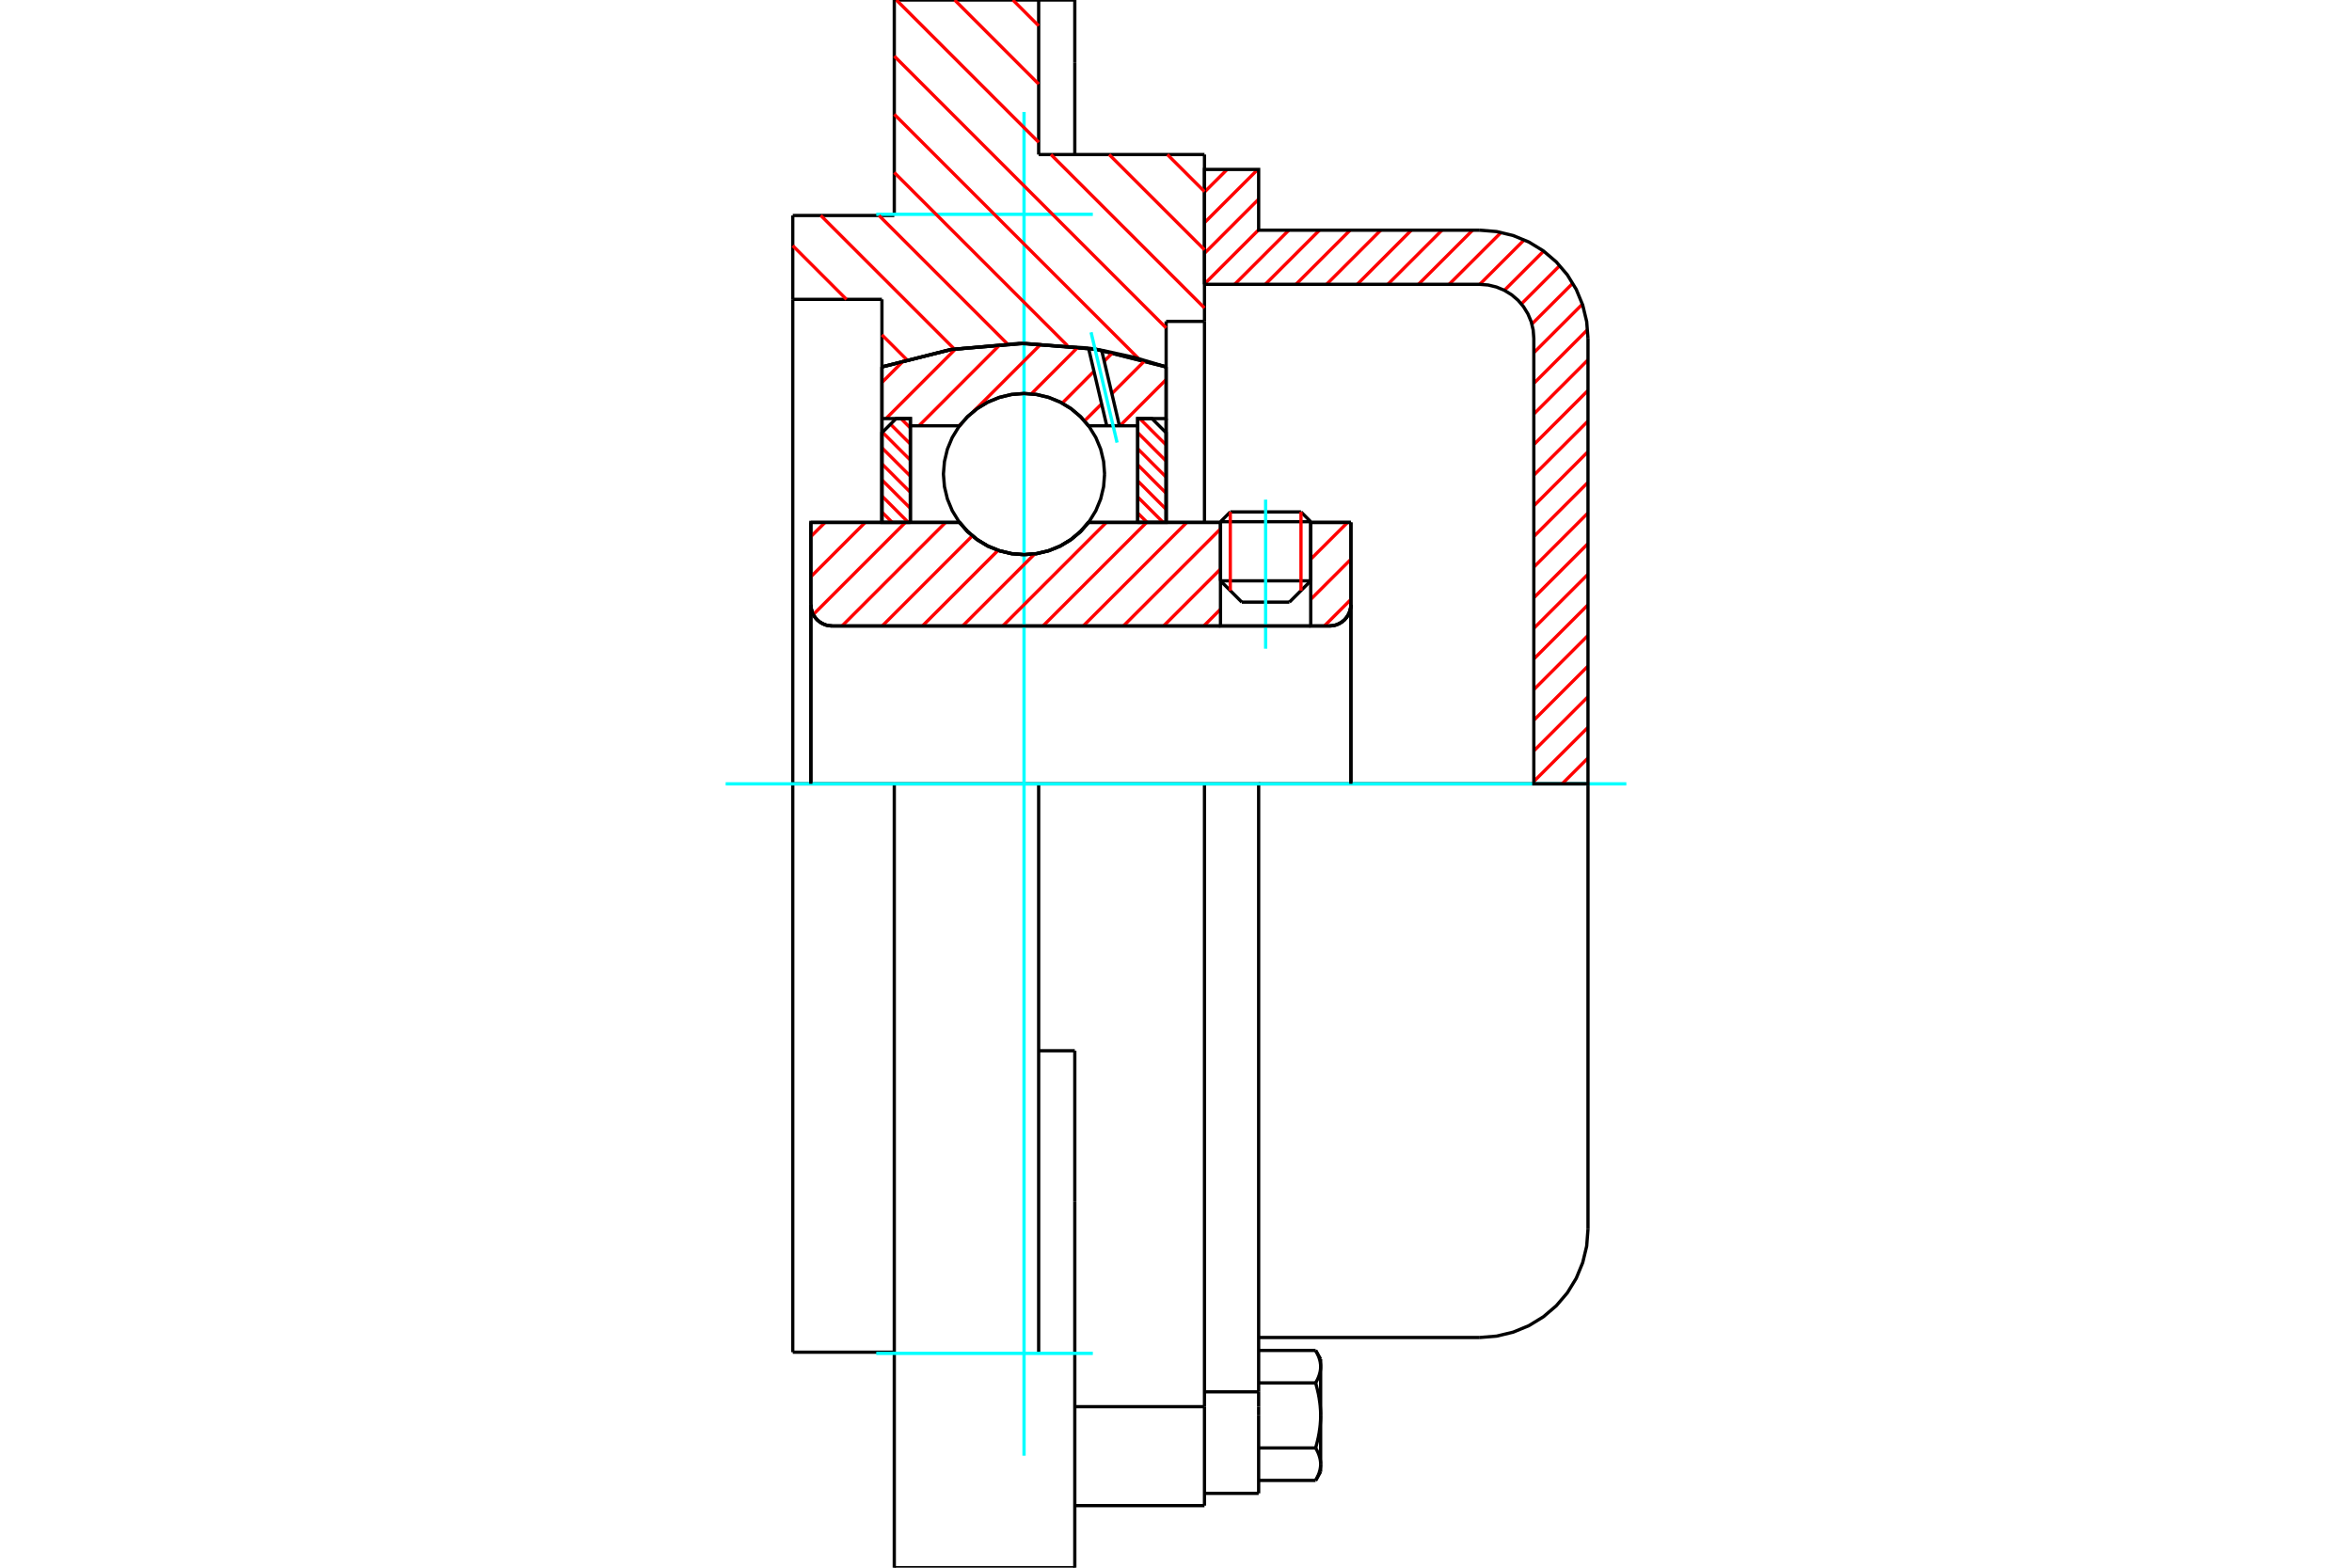 <?xml version="1.0" standalone="no"?>
<!DOCTYPE svg PUBLIC "-//W3C//DTD SVG 1.1//EN"
	"http://www.w3.org/Graphics/SVG/1.1/DTD/svg11.dtd">
<svg xmlns="http://www.w3.org/2000/svg" height="100%" width="100%" viewBox="0 0 36000 24000">
	<rect x="-1800" y="-1200" width="39600" height="26400" style="fill:#FFF"/>
	<g style="fill:none; fill-rule:evenodd" transform="matrix(1 0 0 1 0 0)">
		<g style="fill:none; stroke:#000; stroke-width:50; shape-rendering:geometricPrecision">
			<line x1="20062" y1="7987" x2="18681" y2="7987"/>
			<line x1="18831" y1="7837" x2="19913" y2="7837"/>
			<line x1="18681" y1="8892" x2="20062" y2="8892"/>
			<line x1="19736" y1="9218" x2="19007" y2="9218"/>
			<polyline points="20350,9583 20401,9579 20451,9567 20498,9547 20542,9520 20581,9487 20614,9448 20641,9404 20661,9357 20673,9307 20677,9256"/>
			<line x1="20677" y1="7998" x2="20677" y2="9256"/>
			<line x1="20062" y1="7998" x2="20677" y2="7998"/>
			<line x1="16660" y1="7998" x2="18681" y2="7998"/>
			<polyline points="14687,7998 14813,8141 14959,8263 15122,8361 15299,8432 15484,8476 15674,8491 15864,8476 16049,8432 16225,8361 16389,8263 16535,8141 16660,7998"/>
			<line x1="12411" y1="7998" x2="14687" y2="7998"/>
			<line x1="12411" y1="9256" x2="12411" y2="7998"/>
			<polyline points="12411,9256 12415,9307 12427,9357 12446,9404 12473,9448 12506,9487 12545,9520 12589,9547 12636,9567 12686,9579 12737,9583"/>
			<line x1="20350" y1="9583" x2="12737" y2="9583"/>
			<line x1="20677" y1="9256" x2="20677" y2="12000"/>
			<line x1="12411" y1="9256" x2="12411" y2="12000"/>
			<line x1="18831" y1="7837" x2="18681" y2="7987"/>
			<line x1="20062" y1="7987" x2="19913" y2="7837"/>
			<line x1="19736" y1="9218" x2="20062" y2="8892"/>
			<line x1="18681" y1="8892" x2="19007" y2="9218"/>
			<line x1="18681" y1="7987" x2="18681" y2="8892"/>
			<line x1="20062" y1="8892" x2="20062" y2="7987"/>
			<polyline points="20350,9583 20401,9579 20451,9567 20498,9547 20542,9520 20581,9487 20614,9448 20641,9404 20661,9357 20673,9307 20677,9256"/>
			<polyline points="12411,9256 12415,9307 12427,9357 12446,9404 12473,9448 12506,9487 12545,9520 12589,9547 12636,9567 12686,9579 12737,9583"/>
			<polyline points="18436,23050 18436,21669 18436,21535"/>
			<line x1="16451" y1="21535" x2="18436" y2="21535"/>
			<line x1="15898" y1="2366" x2="18436" y2="2366"/>
			<line x1="18436" y1="12000" x2="18436" y2="21535"/>
			<line x1="18436" y1="12000" x2="15898" y2="12000"/>
			<line x1="16451" y1="16086" x2="15898" y2="16086"/>
			<line x1="13688" y1="12000" x2="12134" y2="12000"/>
			<line x1="15898" y1="12000" x2="13688" y2="12000"/>
			<line x1="13499" y1="4583" x2="12134" y2="4583"/>
			<line x1="13499" y1="5617" x2="13499" y2="4583"/>
			<polyline points="17849,5617 16776,5348 15674,5257 14571,5348 13499,5617"/>
			<line x1="17849" y1="4920" x2="17849" y2="5617"/>
			<line x1="18436" y1="4920" x2="17849" y2="4920"/>
			<line x1="18436" y1="2366" x2="18436" y2="4920"/>
			<line x1="15898" y1="0" x2="15898" y2="2366"/>
			<line x1="13688" y1="0" x2="15898" y2="0"/>
			<line x1="13688" y1="3299" x2="13688" y2="0"/>
			<line x1="12134" y1="3299" x2="13688" y2="3299"/>
			<line x1="12134" y1="4583" x2="12134" y2="3299"/>
			<line x1="13499" y1="7998" x2="13499" y2="5617"/>
			<line x1="17849" y1="5617" x2="17849" y2="7998"/>
			<line x1="12134" y1="20701" x2="12134" y2="12000"/>
			<line x1="18436" y1="4920" x2="18436" y2="7993"/>
			<line x1="12134" y1="12000" x2="12134" y2="4583"/>
			<line x1="16451" y1="18400" x2="16451" y2="16086"/>
			<line x1="15898" y1="20719" x2="15898" y2="12000"/>
			<line x1="16451" y1="24000" x2="16451" y2="18400"/>
			<line x1="16451" y1="961" x2="16451" y2="0"/>
			<line x1="16451" y1="2366" x2="16451" y2="961"/>
			<polyline points="13688,24000 13688,20719 13688,12000"/>
			<line x1="16451" y1="23050" x2="18436" y2="23050"/>
			<line x1="12134" y1="20701" x2="13688" y2="20701"/>
			<line x1="16451" y1="0" x2="15898" y2="0"/>
			<polyline points="13688,24000 15898,24000 16451,24000"/>
			<line x1="18436" y1="21308" x2="19265" y2="21308"/>
			<line x1="19265" y1="21535" x2="19265" y2="21308"/>
			<line x1="19265" y1="21669" x2="19265" y2="21535"/>
			<line x1="19265" y1="22862" x2="19265" y2="21669"/>
			<polyline points="19265,21308 19265,12000 18436,12000"/>
			<polyline points="20137,21171 20142,21163 20146,21156 20150,21148 20154,21140 20158,21133 20162,21125 20166,21118 20169,21110 20172,21103 20176,21096 20179,21088 20182,21081 20184,21074 20187,21067 20190,21060 20192,21053 20194,21046 20196,21039 20198,21032 20200,21025 20202,21018 20204,21011 20205,21004 20207,20998 20208,20991 20209,20984 20210,20977 20211,20970 20212,20963 20213,20957 20213,20950 20214,20943 20214,20936 20214,20929 20214,20923"/>
			<polyline points="20214,21669 20214,21655 20214,21642 20214,21628 20213,21614 20213,21601 20212,21587 20211,21573 20210,21560 20209,21546 20208,21533 20207,21519 20205,21505 20204,21492 20202,21478 20200,21464 20198,21450 20196,21436 20194,21422 20192,21408 20190,21394 20187,21380 20184,21366 20182,21351 20179,21337 20176,21323 20172,21308 20169,21293 20166,21279 20162,21264 20158,21249 20154,21233 20150,21218 20146,21203 20142,21187 20137,21171"/>
			<line x1="20214" y1="20923" x2="20214" y2="21669"/>
			<polyline points="20214,22415 20214,22409 20214,22402 20214,22395 20213,22388 20213,22381 20212,22374 20211,22368 20210,22361 20209,22354 20208,22347 20207,22340 20205,22334 20204,22327 20202,22320 20200,22313 20198,22306 20196,22299 20194,22292 20192,22285 20190,22278 20187,22271 20184,22264 20182,22257 20179,22249 20176,22242 20172,22235 20169,22228 20166,22220 20162,22213 20158,22205 20154,22198 20150,22190 20146,22182 20142,22174 20137,22167"/>
			<line x1="20214" y1="21669" x2="20214" y2="22415"/>
			<polyline points="20137,22167 20142,22151 20146,22135 20150,22120 20154,22105 20158,22089 20162,22074 20166,22059 20169,22045 20172,22030 20176,22015 20179,22001 20182,21986 20184,21972 20187,21958 20190,21944 20192,21930 20194,21916 20196,21902 20198,21888 20200,21874 20202,21860 20204,21846 20205,21833 20207,21819 20208,21805 20209,21792 20210,21778 20211,21764 20212,21751 20213,21737 20213,21724 20214,21710 20214,21696 20214,21683 20214,21669"/>
			<line x1="20214" y1="22415" x2="20214" y2="22531"/>
			<polyline points="20137,22664 20142,22656 20146,22649 20150,22641 20154,22633 20158,22626 20162,22618 20166,22611 20169,22603 20172,22596 20176,22589 20179,22581 20182,22574 20184,22567 20187,22560 20190,22553 20192,22546 20194,22539 20196,22532 20198,22525 20200,22518 20202,22511 20204,22504 20205,22497 20207,22490 20208,22484 20209,22477 20210,22470 20211,22463 20212,22456 20213,22450 20213,22443 20214,22436 20214,22429 20214,22422 20214,22415"/>
			<polyline points="20214,20923 20214,20916 20214,20909 20214,20902 20213,20895 20213,20888 20212,20882 20211,20875 20210,20868 20209,20861 20208,20854 20207,20847 20205,20841 20204,20834 20202,20827 20200,20820 20198,20813 20196,20806 20194,20799 20192,20792 20190,20785 20187,20778 20184,20771 20182,20764 20179,20757 20176,20749 20172,20742 20169,20735 20166,20727 20162,20720 20158,20712 20154,20705 20150,20697 20146,20689 20142,20682 20137,20674"/>
			<line x1="20214" y1="20807" x2="20214" y2="20923"/>
			<line x1="19265" y1="22664" x2="20137" y2="22664"/>
			<line x1="19265" y1="22167" x2="20137" y2="22167"/>
			<line x1="19265" y1="21171" x2="20137" y2="21171"/>
			<line x1="19265" y1="20674" x2="20137" y2="20674"/>
			<polyline points="24306,12000 22649,12000 19265,12000"/>
			<line x1="24306" y1="18818" x2="24306" y2="12000"/>
			<line x1="18436" y1="22862" x2="19265" y2="22862"/>
			<line x1="20137" y1="22664" x2="20214" y2="22531"/>
			<line x1="20214" y1="20807" x2="20137" y2="20674"/>
			<polyline points="22649,20476 22908,20455 23161,20394 23401,20295 23623,20159 23821,19990 23990,19792 24126,19570 24225,19330 24286,19077 24306,18818"/>
			<line x1="19265" y1="20476" x2="22649" y2="20476"/>
		</g>
		<g style="fill:none; stroke:#0FF; stroke-width:50; shape-rendering:geometricPrecision">
			<line x1="19372" y1="9931" x2="19372" y2="7649"/>
			<line x1="15674" y1="22286" x2="15674" y2="1714"/>
			<line x1="11107" y1="12000" x2="24893" y2="12000"/>
			<line x1="13412" y1="3281" x2="16727" y2="3281"/>
			<line x1="13412" y1="20719" x2="16727" y2="20719"/>
		</g>
		<g style="fill:none; stroke:#F00; stroke-width:50; shape-rendering:geometricPrecision">
			<line x1="24306" y1="11604" x2="23910" y2="12000"/>
			<line x1="24306" y1="11135" x2="23477" y2="11963"/>
			<line x1="24306" y1="10666" x2="23477" y2="11495"/>
			<line x1="24306" y1="10197" x2="23477" y2="11026"/>
			<line x1="24306" y1="9728" x2="23477" y2="10557"/>
			<line x1="24306" y1="9259" x2="23477" y2="10088"/>
			<line x1="24306" y1="8791" x2="23477" y2="9619"/>
			<line x1="24306" y1="8322" x2="23477" y2="9151"/>
			<line x1="24306" y1="7853" x2="23477" y2="8682"/>
			<line x1="24306" y1="7384" x2="23477" y2="8213"/>
			<line x1="24306" y1="6915" x2="23477" y2="7744"/>
			<line x1="24306" y1="6446" x2="23477" y2="7275"/>
			<line x1="24306" y1="5978" x2="23477" y2="6806"/>
			<line x1="24306" y1="5509" x2="23477" y2="6338"/>
			<line x1="24300" y1="5046" x2="23477" y2="5869"/>
			<line x1="24220" y1="4657" x2="23477" y2="5400"/>
			<line x1="24073" y1="4336" x2="23447" y2="4961"/>
			<line x1="23874" y1="4066" x2="23287" y2="4653"/>
			<line x1="23627" y1="3844" x2="23026" y2="4445"/>
			<line x1="23330" y1="3672" x2="22649" y2="4353"/>
			<line x1="22976" y1="3558" x2="22180" y2="4353"/>
			<line x1="22540" y1="3524" x2="21711" y2="4353"/>
			<line x1="22071" y1="3524" x2="21242" y2="4353"/>
			<line x1="21602" y1="3524" x2="20774" y2="4353"/>
			<line x1="21134" y1="3524" x2="20305" y2="4353"/>
			<line x1="20665" y1="3524" x2="19836" y2="4353"/>
			<line x1="20196" y1="3524" x2="19367" y2="4353"/>
			<line x1="19727" y1="3524" x2="18898" y2="4353"/>
			<line x1="19265" y1="3518" x2="18436" y2="4347"/>
			<line x1="19265" y1="3049" x2="18436" y2="3878"/>
			<line x1="19252" y1="2594" x2="18436" y2="3409"/>
			<line x1="18783" y1="2594" x2="18436" y2="2940"/>
		</g>
		<g style="fill:none; stroke:#000; stroke-width:50; shape-rendering:geometricPrecision">
			<polyline points="18436,4353 18436,2594 19265,2594 19265,3524 22649,3524"/>
			<polyline points="24306,5182 24286,4923 24225,4670 24126,4430 23990,4208 23821,4010 23623,3841 23401,3705 23161,3606 22908,3545 22649,3524"/>
			<polyline points="24306,5182 24306,12000 23477,12000 23477,5182 23467,5052 23437,4926 23387,4806 23319,4695 23235,4596 23136,4512 23025,4444 22905,4394 22778,4363 22649,4353 18436,4353"/>
		</g>
		<g style="fill:none; stroke:#F00; stroke-width:50; shape-rendering:geometricPrecision">
			<line x1="15503" y1="0" x2="15898" y2="395"/>
			<line x1="17868" y1="2366" x2="18436" y2="2933"/>
			<line x1="14612" y1="0" x2="15898" y2="1287"/>
			<line x1="16977" y1="2366" x2="18436" y2="3824"/>
			<line x1="13720" y1="0" x2="15898" y2="2178"/>
			<line x1="16086" y1="2366" x2="18436" y2="4715"/>
			<line x1="13688" y1="859" x2="17849" y2="5020"/>
			<line x1="13688" y1="1750" x2="17427" y2="5489"/>
			<line x1="13688" y1="2641" x2="16340" y2="5293"/>
			<line x1="13454" y1="3299" x2="15419" y2="5264"/>
			<line x1="12563" y1="3299" x2="14608" y2="5344"/>
			<line x1="12134" y1="3761" x2="12956" y2="4583"/>
			<line x1="13499" y1="5126" x2="13877" y2="5504"/>
		</g>
		<g style="fill:none; stroke:#000; stroke-width:50; shape-rendering:geometricPrecision">
			<polyline points="17849,5617 16776,5348 15674,5257 14571,5348 13499,5617"/>
		</g>
		<g style="fill:none; stroke:#F00; stroke-width:50; shape-rendering:geometricPrecision">
			<line x1="19913" y1="7837" x2="19913" y2="9042"/>
			<line x1="18831" y1="9042" x2="18831" y2="7837"/>
			<line x1="13499" y1="7839" x2="13657" y2="7998"/>
			<line x1="13499" y1="7593" x2="13903" y2="7998"/>
			<line x1="13499" y1="7347" x2="13934" y2="7782"/>
			<line x1="13499" y1="7101" x2="13934" y2="7536"/>
			<line x1="13499" y1="6855" x2="13934" y2="7290"/>
			<line x1="13507" y1="6617" x2="13934" y2="7044"/>
			<line x1="13630" y1="6494" x2="13934" y2="6798"/>
			<line x1="13790" y1="6408" x2="13934" y2="6552"/>
		</g>
		<g style="fill:none; stroke:#000; stroke-width:50; shape-rendering:geometricPrecision">
			<polyline points="13934,7998 13934,6408 13716,6408 13499,6625 13499,7998 13934,7998"/>
		</g>
		<g style="fill:none; stroke:#F00; stroke-width:50; shape-rendering:geometricPrecision">
			<line x1="17445" y1="6408" x2="17849" y2="6812"/>
			<line x1="17414" y1="6623" x2="17849" y2="7058"/>
			<line x1="17414" y1="6869" x2="17849" y2="7304"/>
			<line x1="17414" y1="7115" x2="17849" y2="7551"/>
			<line x1="17414" y1="7362" x2="17849" y2="7797"/>
			<line x1="17414" y1="7608" x2="17804" y2="7998"/>
			<line x1="17414" y1="7854" x2="17558" y2="7998"/>
		</g>
		<g style="fill:none; stroke:#000; stroke-width:50; shape-rendering:geometricPrecision">
			<polyline points="17414,7998 17414,6408 17632,6408 17849,6625 17849,7998 17414,7998"/>
			<polyline points="16907,7258 16892,7065 16847,6876 16773,6698 16672,6533 16546,6386 16399,6260 16234,6159 16055,6085 15867,6039 15674,6024 15481,6039 15293,6085 15114,6159 14949,6260 14802,6386 14676,6533 14575,6698 14501,6876 14456,7065 14440,7258 14456,7451 14501,7639 14575,7818 14676,7983 14802,8130 14949,8255 15114,8357 15293,8431 15481,8476 15674,8491 15867,8476 16055,8431 16234,8357 16399,8255 16546,8130 16672,7983 16773,7818 16847,7639 16892,7451 16907,7258"/>
		</g>
		<g style="fill:none; stroke:#F00; stroke-width:50; shape-rendering:geometricPrecision">
			<line x1="17849" y1="5811" x2="17142" y2="6518"/>
			<line x1="17526" y1="5519" x2="17018" y2="6027"/>
			<line x1="16862" y1="6183" x2="16600" y2="6444"/>
			<line x1="17034" y1="5396" x2="16901" y2="5529"/>
			<line x1="16744" y1="5685" x2="16258" y2="6172"/>
			<line x1="16503" y1="5311" x2="15785" y2="6030"/>
			<line x1="15935" y1="5265" x2="14906" y2="6294"/>
			<line x1="14707" y1="6492" x2="14681" y2="6518"/>
			<line x1="15315" y1="5268" x2="14066" y2="6518"/>
			<line x1="14628" y1="5340" x2="13561" y2="6408"/>
			<line x1="13839" y1="5514" x2="13499" y2="5855"/>
		</g>
		<g style="fill:none; stroke:#000; stroke-width:50; shape-rendering:geometricPrecision">
			<polyline points="13499,7998 13499,6408 13499,5617"/>
			<polyline points="16661,5329 15596,5257 14533,5354 13499,5617"/>
			<polyline points="16862,5362 16761,5345 16661,5329"/>
			<polyline points="17849,5617 17360,5471 16862,5362"/>
			<polyline points="17849,5617 17849,6408 17414,6408 17414,6518 17414,7998"/>
			<polyline points="17414,6518 17134,6518 16940,6518 16660,6518 16535,6375 16389,6253 16225,6154 16049,6083 15864,6039 15674,6024 15484,6039 15299,6083 15122,6154 14959,6253 14813,6375 14687,6518 13934,6518 13934,7998"/>
			<polyline points="13934,6518 13934,6408 13499,6408"/>
			<line x1="17849" y1="6408" x2="17849" y2="7998"/>
		</g>
		<g style="fill:none; stroke:#0FF; stroke-width:50; shape-rendering:geometricPrecision">
			<line x1="17098" y1="6776" x2="16700" y2="5087"/>
		</g>
		<g style="fill:none; stroke:#000; stroke-width:50; shape-rendering:geometricPrecision">
			<line x1="16940" y1="6518" x2="16661" y2="5329"/>
			<line x1="17134" y1="6518" x2="16862" y2="5362"/>
		</g>
		<g style="fill:none; stroke:#F00; stroke-width:50; shape-rendering:geometricPrecision">
			<line x1="20677" y1="9177" x2="20271" y2="9583"/>
			<line x1="20677" y1="8562" x2="20062" y2="9176"/>
			<line x1="20626" y1="7998" x2="20062" y2="8561"/>
			<line x1="18681" y1="9327" x2="18425" y2="9583"/>
			<line x1="18681" y1="8712" x2="17810" y2="9583"/>
			<line x1="18681" y1="8097" x2="17195" y2="9583"/>
			<line x1="18165" y1="7998" x2="16580" y2="9583"/>
			<line x1="17550" y1="7998" x2="15964" y2="9583"/>
			<line x1="16934" y1="7998" x2="15349" y2="9583"/>
			<line x1="15837" y1="8480" x2="14734" y2="9583"/>
			<line x1="15277" y1="8425" x2="14119" y2="9583"/>
			<line x1="14883" y1="8203" x2="13503" y2="9583"/>
			<line x1="14473" y1="7998" x2="12888" y2="9583"/>
			<line x1="13858" y1="7998" x2="12448" y2="9408"/>
			<line x1="13243" y1="7998" x2="12411" y2="8830"/>
			<line x1="12628" y1="7998" x2="12411" y2="8215"/>
		</g>
		<g style="fill:none; stroke:#000; stroke-width:50; shape-rendering:geometricPrecision">
			<line x1="20677" y1="12000" x2="20677" y2="7998"/>
			<polyline points="20350,9583 20401,9579 20451,9567 20498,9547 20542,9520 20581,9487 20614,9448 20641,9404 20661,9357 20673,9307 20677,9256"/>
			<polyline points="20350,9583 20062,9583 20062,7998"/>
			<polyline points="20062,9583 18681,9583 18681,7998"/>
			<line x1="18681" y1="9583" x2="12737" y2="9583"/>
			<polyline points="12411,9256 12415,9307 12427,9357 12446,9404 12473,9448 12506,9487 12545,9520 12589,9547 12636,9567 12686,9579 12737,9583"/>
			<polyline points="12411,9256 12411,7998 12846,7998 14687,7998 14813,8141 14959,8263 15122,8361 15299,8432 15484,8476 15674,8491 15864,8476 16049,8432 16225,8361 16389,8263 16535,8141 16660,7998 18681,7998"/>
			<line x1="20062" y1="7998" x2="20677" y2="7998"/>
			<line x1="12411" y1="12000" x2="12411" y2="9256"/>
		</g>
	</g>
</svg>
